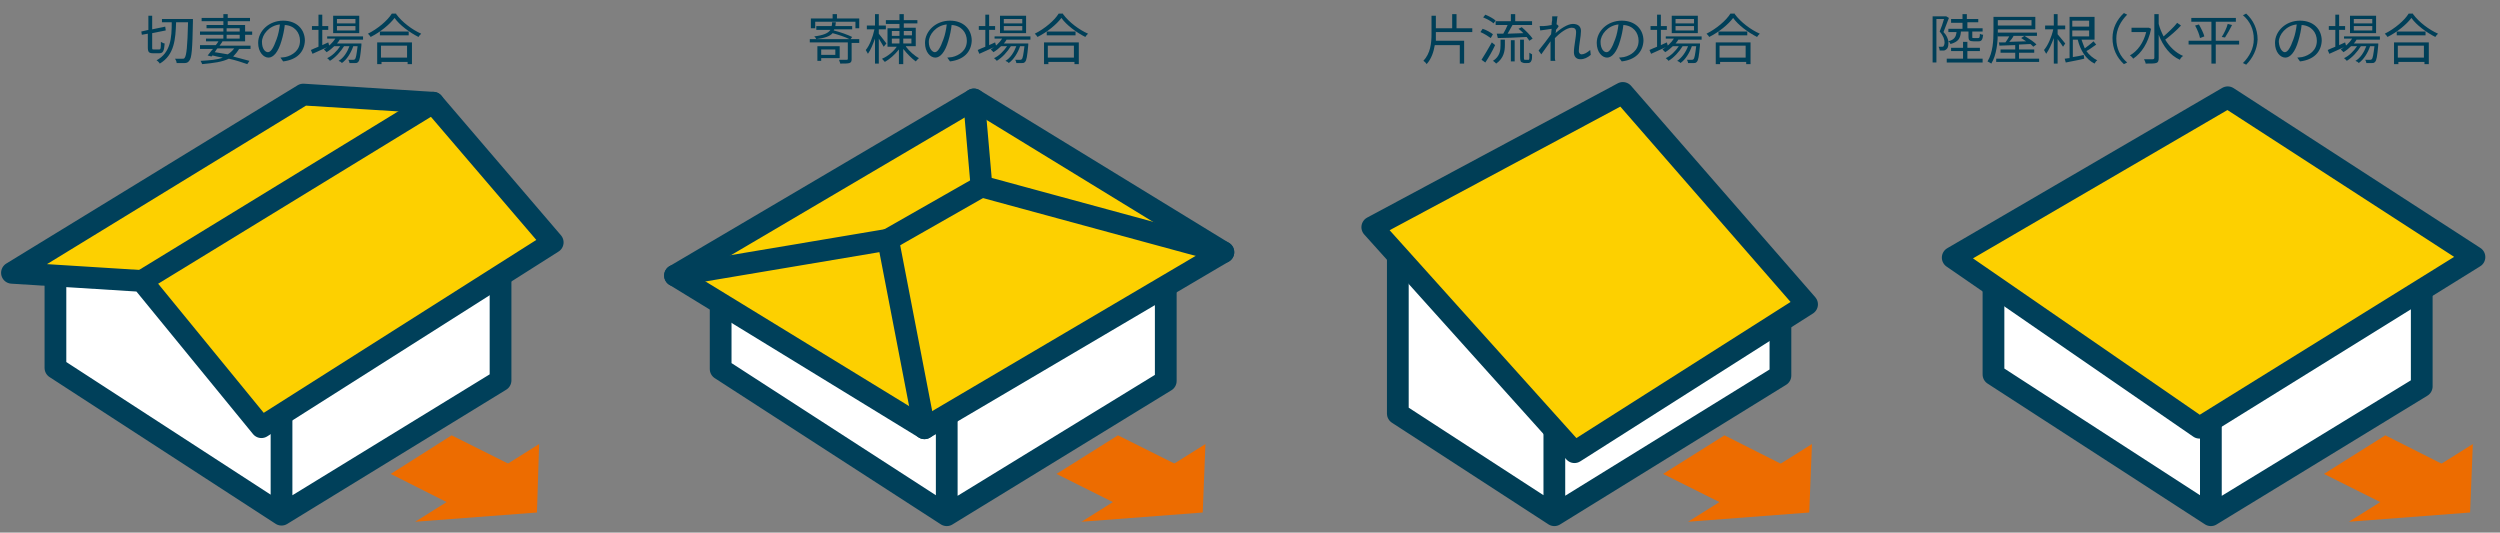 <?xml version="1.0" encoding="utf-8"?>
<!-- Generator: Adobe Illustrator 27.1.1, SVG Export Plug-In . SVG Version: 6.00 Build 0)  -->
<svg version="1.1" id="_レイヤー_2" xmlns="http://www.w3.org/2000/svg" xmlns:xlink="http://www.w3.org/1999/xlink" x="0px"
	 y="0px" viewBox="0 0 460 98" style="enable-background:new 0 0 460 98;" xml:space="preserve">
<rect x="0" y="0" width="460" height="98" fill="#808080" stroke="none"/>
<style type="text/css">
	.st0{enable-background:new    ;}
	.st1{fill:#003F58;}
	.st2{fill:#FFFFFF;stroke:#00405A;stroke-width:4;stroke-linecap:round;stroke-linejoin:round;}
	.st3{fill:#FDD000;stroke:#00405A;stroke-width:4;stroke-linecap:round;stroke-linejoin:round;}
	.st4{fill:none;stroke:#00405A;stroke-width:4;stroke-linecap:round;stroke-linejoin:round;}
	.st5{fill:#ED6C00;}
	.st6{fill:#FFFFFF;stroke:#003E56;stroke-width:4;stroke-linecap:round;stroke-linejoin:round;}
	.st7{fill:#FDD000;stroke:#003E56;stroke-width:4;stroke-linecap:round;stroke-linejoin:round;}
</style>
<g id="_コンテンツ">
	<g class="st0">
		<path class="st1" d="M29.3,9.1c0.3,0,0.3-0.3,0.3-1.4C29.8,7.8,30.1,8,30.3,8c-0.1,1.4-0.3,1.8-1,1.8h-1.1c-0.8,0-1-0.2-1-1.1V6.2
			l-1.1,0.2L26,5.8l1.3-0.3V2.9H28v2.5l2.4-0.5l0.1,0.7L28,6.1v2.6c0,0.4,0,0.4,0.3,0.4H29.3z M35.5,3.5c0,0,0,0.3,0,0.4
			c-0.1,5.1-0.2,6.8-0.7,7.3c-0.2,0.3-0.5,0.4-0.8,0.4c-0.3,0-0.9,0-1.5,0c0-0.2-0.1-0.5-0.3-0.8c0.6,0,1.2,0,1.4,0
			c0.2,0,0.3,0,0.4-0.2c0.3-0.4,0.5-2,0.6-6.5h-2.2c-0.1,3.1-0.3,6-3,7.6c-0.1-0.2-0.4-0.5-0.6-0.6c2.6-1.4,2.8-4.1,2.8-7h-1.8V3.5
			H35.5z"/>
		<path class="st1" d="M40.9,7.7c-0.1,0.2-0.3,0.4-0.5,0.7h5.7v0.6H44c-0.3,0.5-0.7,1-1.1,1.4c1.2,0.3,2.2,0.6,3,0.8l-0.4,0.6
			c-0.9-0.3-2-0.7-3.4-1c-1.2,0.6-2.8,0.8-4.9,1c-0.1-0.2-0.2-0.5-0.3-0.6c1.7-0.1,3.1-0.2,4.1-0.6c-0.6-0.1-1.2-0.2-1.9-0.4
			l-0.2,0.2l-0.7-0.2c0.3-0.3,0.6-0.8,1-1.2h-2.4V8.3h2.9c0.2-0.2,0.3-0.4,0.5-0.7h-2.3V7.1h3.2V6.4h-4.3V5.8h4.3V5.2h-3.1V4.6h3.1
			V3.9h-4V3.3h4V2.6h0.8v0.7h4.1v0.6h-4.1v0.7h3.2v1.2h1.3v0.6h-1.3v1.2H40.9z M40,8.9c-0.2,0.2-0.3,0.5-0.5,0.7
			c0.8,0.1,1.7,0.3,2.4,0.4c0.5-0.3,0.9-0.7,1.2-1.1H40z M41.7,5.8h2.4V5.2h-2.4V5.8z M41.7,7.1h2.4V6.4h-2.4V7.1z"/>
		<path class="st1" d="M52.1,11.3l-0.5-0.7c0.3,0,0.7-0.1,0.9-0.1c1.3-0.3,2.7-1.2,2.7-3c0-1.5-1-2.8-2.8-2.9
			c-0.1,0.9-0.3,1.9-0.6,2.9c-0.6,2.1-1.5,3.1-2.4,3.1c-0.9,0-1.9-1-1.9-2.7c0-2.2,2-4.1,4.6-4.1c2.5,0,4,1.6,4,3.7
			C56,9.6,54.6,11,52.1,11.3z M49.3,9.6c0.5,0,1-0.7,1.6-2.4c0.3-0.8,0.5-1.8,0.6-2.7c-2,0.2-3.3,1.9-3.3,3.2
			C48.2,9,48.8,9.6,49.3,9.6z"/>
		<path class="st1" d="M60.6,8.5c-1.1,0.5-2.2,1-3.1,1.4l-0.3-0.7c0.4-0.2,0.9-0.4,1.4-0.6V5.5h-1.2V4.8h1.2V2.7h0.7v2.1h1.1v0.7
			h-1.1v2.8l1.1-0.5L60.6,8.5z M62.5,7.3c-0.1,0.2-0.3,0.5-0.5,0.7h4.5c0,0,0,0.2,0,0.3c-0.2,2.1-0.3,2.8-0.6,3.1
			c-0.2,0.2-0.3,0.2-0.6,0.2c-0.2,0-0.6,0-1,0c0-0.2-0.1-0.4-0.2-0.6c0.4,0,0.7,0,0.9,0c0.1,0,0.2,0,0.3-0.1
			c0.2-0.2,0.3-0.8,0.5-2.4H65c-0.4,1.2-1.2,2.5-2.1,3.1c-0.1-0.2-0.4-0.3-0.6-0.4c0.9-0.5,1.6-1.6,2-2.7h-1c-0.6,1-1.6,2.1-2.6,2.7
			c-0.1-0.2-0.3-0.3-0.5-0.5c0.9-0.4,1.8-1.3,2.4-2.2h-1.1c-0.4,0.4-0.9,0.8-1.4,1.1c-0.1-0.1-0.4-0.4-0.5-0.5
			c0.8-0.5,1.6-1.2,2.1-2h-1.5V6.7h6.6v0.6H62.5z M66.1,6.1h-4.8V2.9h4.8V6.1z M65.4,3.5H62v0.8h3.4V3.5z M65.4,4.8H62v0.8h3.4V4.8z
			"/>
		<path class="st1" d="M72.9,2.6c1.1,1.5,3,2.9,4.6,3.6c-0.2,0.2-0.4,0.4-0.5,0.6c-1.6-0.8-3.5-2.2-4.4-3.5
			c-0.9,1.2-2.6,2.6-4.4,3.5c-0.1-0.2-0.3-0.4-0.5-0.6c1.8-0.9,3.6-2.4,4.4-3.7H72.9z M69.4,7.8h6.4v4h-0.8v-0.4h-4.8v0.4h-0.8V7.8z
			 M75.2,5.8v0.7h-5.3V5.8H75.2z M70.1,8.4v2.2h4.8V8.4H70.1z"/>
	</g>
	<g class="st0">
		<path class="st1" d="M158.2,7.9h-1.5v3c0,0.4-0.1,0.6-0.4,0.7c-0.3,0.1-0.9,0.1-1.7,0.1c0-0.2-0.2-0.5-0.2-0.7c0.6,0,1.2,0,1.4,0
			c0.2,0,0.2-0.1,0.2-0.2v-3H149V7.2h7.3c-0.8-0.4-2-0.8-3.1-1.1c-0.5,0.6-1.5,0.9-3,1.1c-0.1-0.2-0.2-0.4-0.4-0.5
			c1.7-0.2,2.6-0.6,3-1.2h-2.6V4.8h2.8c0.1-0.2,0.1-0.4,0.1-0.7h0.7c0,0.2-0.1,0.5-0.1,0.7h3.1v0.6h-3.3c0,0.1-0.1,0.1-0.1,0.2
			c1.2,0.3,2.6,0.8,3.4,1.2l-0.3,0.4h1.6V7.9z M149.9,5.2h-0.7V3.4h4V2.6h0.8v0.8h4.1v1.8h-0.7V4h-7.4V5.2z M151.1,10.7v0.5h-0.7
			V8.5h4.1v2.2H151.1z M151.1,9.1v1h2.6v-1H151.1z"/>
		<path class="st1" d="M162.6,8.6c-0.2-0.3-0.6-1-0.9-1.5v4.6H161V7.1c-0.4,1.1-0.8,2.1-1.3,2.8c-0.1-0.2-0.3-0.5-0.4-0.7
			c0.7-0.8,1.3-2.4,1.6-3.8h-1.4V4.7h1.5V2.6h0.7v2.1h1.3v0.7h-1.3v0.8c0.3,0.4,1.2,1.5,1.4,1.8L162.6,8.6z M166.7,8.6
			c0.6,0.8,1.6,1.7,2.4,2.1c-0.2,0.1-0.4,0.4-0.6,0.6c-0.7-0.5-1.6-1.4-2.3-2.3v2.8h-0.8V9.1c-0.7,0.9-1.7,1.8-2.6,2.3
			c-0.1-0.2-0.4-0.4-0.5-0.6c1-0.4,2.1-1.3,2.7-2.2h-1.7V5.2h2.2V4.4H163V3.7h2.5V2.6h0.8v1.1h2.5v0.6h-2.5v0.8h2.2v3.4H166.7z
			 M164.1,6.6h1.4V5.7h-1.4V6.6z M164.1,8h1.4V7.1h-1.4V8z M166.3,5.7v0.8h1.5V5.7H166.3z M167.7,7.1h-1.5V8h1.5V7.1z"/>
		<path class="st1" d="M174.8,11.3l-0.5-0.7c0.3,0,0.7-0.1,0.9-0.1c1.3-0.3,2.7-1.2,2.7-3c0-1.5-1-2.8-2.8-2.9
			c-0.1,0.9-0.3,1.9-0.6,2.9c-0.6,2.1-1.5,3.1-2.4,3.1c-0.9,0-1.9-1-1.9-2.7c0-2.2,2-4.1,4.6-4.1c2.5,0,4,1.6,4,3.7
			C178.7,9.6,177.3,11,174.8,11.3z M172,9.6c0.5,0,1-0.7,1.6-2.4c0.3-0.8,0.5-1.8,0.6-2.7c-2,0.2-3.3,1.9-3.3,3.2
			C170.9,9,171.6,9.6,172,9.6z"/>
		<path class="st1" d="M183.3,8.5c-1.1,0.5-2.2,1-3.1,1.4l-0.3-0.7c0.4-0.2,0.9-0.4,1.4-0.6V5.5h-1.2V4.8h1.2V2.7h0.7v2.1h1.1v0.7
			H182v2.8l1.1-0.5L183.3,8.5z M185.2,7.3c-0.1,0.2-0.3,0.5-0.5,0.7h4.5c0,0,0,0.2,0,0.3c-0.2,2.1-0.3,2.8-0.6,3.1
			c-0.2,0.2-0.3,0.2-0.6,0.2c-0.2,0-0.6,0-1,0c0-0.2-0.1-0.4-0.2-0.6c0.4,0,0.7,0,0.9,0c0.1,0,0.2,0,0.3-0.1
			c0.2-0.2,0.3-0.8,0.5-2.4h-0.8c-0.4,1.2-1.2,2.5-2.1,3.1c-0.1-0.2-0.4-0.3-0.6-0.4c0.9-0.5,1.6-1.6,2-2.7h-1
			c-0.6,1-1.6,2.1-2.6,2.7c-0.1-0.2-0.3-0.3-0.5-0.5c0.9-0.4,1.8-1.3,2.4-2.2h-1.1c-0.4,0.4-0.9,0.8-1.4,1.1
			c-0.1-0.1-0.4-0.4-0.5-0.5c0.8-0.5,1.6-1.2,2.1-2H183V6.7h6.6v0.6H185.2z M188.8,6.1H184V2.9h4.8V6.1z M188.1,3.5h-3.4v0.8h3.4
			V3.5z M188.1,4.8h-3.4v0.8h3.4V4.8z"/>
		<path class="st1" d="M195.6,2.6c1.1,1.5,3,2.9,4.6,3.6c-0.2,0.2-0.4,0.4-0.5,0.6c-1.6-0.8-3.5-2.2-4.4-3.5
			c-0.9,1.2-2.6,2.6-4.4,3.5c-0.1-0.2-0.3-0.4-0.5-0.6c1.8-0.9,3.6-2.4,4.4-3.7H195.6z M192.1,7.8h6.4v4h-0.8v-0.4h-4.8v0.4h-0.8
			V7.8z M197.9,5.8v0.7h-5.3V5.8H197.9z M192.8,8.4v2.2h4.8V8.4H192.8z"/>
	</g>
	<g class="st0">
		<path class="st1" d="M264.2,6.2c0,0.4,0,0.9,0,1.3h5.2v4.2h-0.8V8.3H264c-0.2,1.2-0.6,2.5-1.5,3.5c-0.1-0.2-0.4-0.5-0.6-0.6
			c1.3-1.4,1.5-3.2,1.5-5V2.9h0.8v2.3h3V2.6h0.8v2.6h2.9v0.7h-6.7V6.2z"/>
		<path class="st1" d="M274.3,7c-0.4-0.3-1.2-0.8-1.9-1.1l0.4-0.6c0.7,0.2,1.5,0.7,1.9,1L274.3,7z M275.1,8.3
			c-0.5,1.1-1.2,2.3-1.8,3.2l-0.7-0.5c0.5-0.8,1.3-2.1,1.9-3.2L275.1,8.3z M274.8,4.3c-0.4-0.4-1.2-0.8-1.9-1.1l0.4-0.5
			c0.7,0.3,1.5,0.7,1.9,1.1L274.8,4.3z M276.2,7.3h0.7v1c0,1.1-0.2,2.4-1.6,3.4c-0.1-0.1-0.4-0.4-0.6-0.5c1.3-0.8,1.4-2,1.4-2.9V7.3
			z M275.4,6.2c0.4,0,0.8,0,1.2,0c0.3-0.5,0.6-1.1,0.8-1.6h-2.2V3.9h2.8V2.6h0.8v1.3h3.1v0.7h-3.6c-0.3,0.5-0.6,1.1-0.9,1.6
			c0.9,0,1.9-0.1,2.9-0.1c-0.3-0.3-0.6-0.6-0.9-0.8l0.6-0.3c0.7,0.6,1.6,1.5,2,2.1l-0.6,0.4c-0.1-0.2-0.3-0.4-0.5-0.7
			c-1.9,0.1-3.9,0.2-5.3,0.2L275.4,6.2z M278,7.4h0.7v3.9H278V7.4z M281.1,11c0.1,0,0.2,0,0.2,0c0,0,0.1-0.1,0.1-0.3
			c0-0.2,0-0.5,0-1c0.1,0.1,0.4,0.2,0.5,0.3c0,0.4,0,1-0.1,1.1c-0.1,0.2-0.1,0.3-0.3,0.4c-0.1,0.1-0.3,0.1-0.5,0.1h-0.5
			c-0.2,0-0.4-0.1-0.6-0.2c-0.1-0.1-0.2-0.3-0.2-0.9V7.3h0.7v3.3c0,0.2,0,0.3,0.1,0.4c0,0,0.1,0,0.2,0H281.1z"/>
		<path class="st1" d="M285.6,3l1,0c-0.1,0.2-0.1,0.8-0.2,1.5c0,0,0,0,0.1,0l0.3,0.3c-0.1,0.2-0.3,0.5-0.5,0.7c0,0.2,0,0.4-0.1,0.6
			c0.8-0.7,2.2-1.7,3.2-1.7c1,0,1.5,0.5,1.5,1.3c0,1-0.4,2.7-0.4,3.7c0,0.3,0.2,0.6,0.5,0.6c0.5,0,1-0.3,1.6-0.8l0.1,0.9
			c-0.6,0.5-1.2,0.8-1.9,0.8c-0.7,0-1.2-0.4-1.2-1.3c0-1.1,0.4-2.7,0.4-3.7c0-0.6-0.3-0.8-0.8-0.8c-0.9,0-2.1,0.9-3.1,1.9
			c0,0.4,0,0.8,0,1.2c0,0.9,0,1.5,0,2.4c0,0.2,0,0.4,0.1,0.6h-0.9c0-0.2,0-0.4,0-0.6c0-1,0-1.5,0-2.6c0-0.1,0-0.2,0-0.4
			c-0.5,0.7-1.2,1.7-1.7,2.4l-0.5-0.7c0.6-0.7,1.8-2.3,2.3-3c0-0.3,0.1-0.7,0.1-1c-0.5,0.1-1.4,0.2-2.1,0.3l-0.1-0.8
			c0.2,0,0.4,0,0.7,0c0.3,0,1-0.1,1.5-0.2c0-0.5,0.1-0.8,0.1-0.9C285.6,3.5,285.6,3.3,285.6,3z"/>
		<path class="st1" d="M298.4,11.3l-0.5-0.7c0.3,0,0.7-0.1,0.9-0.1c1.3-0.3,2.7-1.2,2.7-3c0-1.5-1-2.8-2.8-2.9
			c-0.1,0.9-0.3,1.9-0.6,2.9c-0.6,2.1-1.5,3.1-2.4,3.1c-0.9,0-1.9-1-1.9-2.7c0-2.2,2-4.1,4.6-4.1c2.5,0,4,1.6,4,3.7
			C302.3,9.6,300.9,11,298.4,11.3z M295.6,9.6c0.5,0,1-0.7,1.6-2.4c0.3-0.8,0.5-1.8,0.6-2.7c-2,0.2-3.3,1.9-3.3,3.2
			C294.5,9,295.1,9.6,295.6,9.6z"/>
		<path class="st1" d="M306.9,8.5c-1.1,0.5-2.2,1-3.1,1.4l-0.3-0.7c0.4-0.2,0.9-0.4,1.4-0.6V5.5h-1.2V4.8h1.2V2.7h0.7v2.1h1.1v0.7
			h-1.1v2.8l1.1-0.5L306.9,8.5z M308.8,7.3c-0.1,0.2-0.3,0.5-0.5,0.7h4.5c0,0,0,0.2,0,0.3c-0.2,2.1-0.3,2.8-0.6,3.1
			c-0.2,0.2-0.3,0.2-0.6,0.2c-0.2,0-0.6,0-1,0c0-0.2-0.1-0.4-0.2-0.6c0.4,0,0.7,0,0.9,0c0.1,0,0.2,0,0.3-0.1
			c0.2-0.2,0.3-0.8,0.5-2.4h-0.8c-0.4,1.2-1.2,2.5-2.1,3.1c-0.1-0.2-0.4-0.3-0.6-0.4c0.8-0.5,1.6-1.6,2-2.7h-1
			c-0.6,1-1.6,2.1-2.6,2.7c-0.1-0.2-0.3-0.3-0.5-0.5c0.9-0.4,1.8-1.3,2.4-2.2h-1.1c-0.4,0.4-0.9,0.8-1.4,1.1
			c-0.1-0.1-0.4-0.4-0.5-0.5c0.8-0.5,1.6-1.2,2.1-2h-1.5V6.7h6.6v0.6H308.8z M312.4,6.1h-4.8V2.9h4.8V6.1z M311.7,3.5h-3.4v0.8h3.4
			V3.5z M311.7,4.8h-3.4v0.8h3.4V4.8z"/>
		<path class="st1" d="M319.2,2.6c1.1,1.5,3,2.9,4.6,3.6c-0.2,0.2-0.4,0.4-0.5,0.6c-1.6-0.8-3.5-2.2-4.4-3.5
			c-0.9,1.2-2.6,2.6-4.4,3.5c-0.1-0.2-0.3-0.4-0.5-0.6c1.8-0.9,3.6-2.4,4.4-3.7H319.2z M315.7,7.8h6.4v4h-0.8v-0.4h-4.8v0.4h-0.8
			V7.8z M321.5,5.8v0.7h-5.3V5.8H321.5z M316.4,8.4v2.2h4.8V8.4H316.4z"/>
	</g>
	<g class="st0">
		<path class="st1" d="M360.8,5.9c-0.1,1.2-0.5,1.8-1.9,2.2c-0.1-0.2-0.2-0.4-0.4-0.5c0,0.1,0,0.3,0,0.4c0,0.5-0.1,0.9-0.4,1.1
			c-0.1,0.1-0.3,0.2-0.5,0.2c-0.2,0-0.5,0-0.7,0c0-0.2-0.1-0.5-0.2-0.7c0.2,0,0.4,0,0.6,0c0.1,0,0.3,0,0.3-0.1
			c0.1-0.1,0.2-0.4,0.2-0.7c0-0.5-0.2-1.2-0.9-2c0.3-0.7,0.6-1.6,0.8-2.3h-1.4v8h-0.7V3h2.4l0.1,0l0.5,0.3c-0.3,0.8-0.7,1.8-1,2.6
			c0.6,0.6,0.8,1.2,0.9,1.7c1.1-0.3,1.4-0.8,1.5-1.7h-1.5V5.3h2.6V4.2h-2.1V3.5h2.1V2.6h0.8v0.9h2.1v0.6H362v1.1h2.8v0.6h-1.9v1
			c0,0.2,0,0.2,0.3,0.2h0.8c0.2,0,0.3-0.1,0.3-0.8c0.1,0.1,0.4,0.2,0.6,0.2c-0.1,0.9-0.3,1.2-0.8,1.2h-1c-0.7,0-0.9-0.2-0.9-0.8v-1
			H360.8z M364.8,10.8v0.7h-6.6v-0.7h3V9.4H359V8.8h2.2V7.7h0.8v1.1h2.3v0.6H362v1.4H364.8z"/>
		<path class="st1" d="M367.6,5.9c0,1.7-0.2,4.2-1.2,5.8c-0.1-0.1-0.5-0.3-0.7-0.4c1-1.6,1.1-3.9,1.1-5.5V3.1h7.7v2.3h-6.9V5.9z
			 M375.2,10.8v0.6h-7.9v-0.6h3.5V9.7h-2.7V9.1h2.7V8.3c-1.1,0-2.1,0.1-2.9,0.1l-0.1-0.6l1.2,0c0.2-0.3,0.5-0.7,0.7-1.1h-2.1V6h7.2
			v0.6h-4.3c-0.2,0.4-0.5,0.8-0.8,1.1c1,0,2-0.1,3.1-0.1c-0.3-0.2-0.6-0.4-0.9-0.6l0.6-0.4c0.8,0.5,1.8,1.1,2.2,1.6l-0.6,0.4
			c-0.1-0.2-0.3-0.3-0.5-0.5l-2.1,0.1v0.9h2.8v0.6h-2.8v1.1H375.2z M367.6,3.7v1h6.2v-1H367.6z"/>
		<path class="st1" d="M379.6,8.6c-0.2-0.3-0.6-0.9-1-1.4v4.5h-0.7V7c-0.4,1.1-0.9,2.2-1.4,2.9c-0.1-0.2-0.3-0.5-0.4-0.7
			c0.7-0.8,1.4-2.4,1.7-3.8h-1.5V4.7h1.6V2.6h0.7v2.1h1.4v0.7h-1.4v0.9c0.3,0.4,1.2,1.4,1.4,1.7L379.6,8.6z M385.7,8.2
			c-0.6,0.4-1.2,0.9-1.8,1.2c0.5,0.7,1.2,1.3,2,1.7c-0.2,0.1-0.4,0.4-0.5,0.6c-1.6-0.8-2.6-2.4-3.1-4.4h-0.9v3.2
			c0.6-0.1,1.3-0.2,2-0.4l0.1,0.7c-1.2,0.3-2.5,0.5-3.4,0.7l-0.2-0.7c0.3,0,0.5-0.1,0.9-0.1V3.1h4.6v4.2H383
			c0.2,0.6,0.4,1.1,0.6,1.6c0.5-0.4,1.2-0.9,1.6-1.3L385.7,8.2z M381.3,3.8v1.1h3.1V3.8H381.3z M381.3,6.7h3.1V5.6h-3.1V6.7z"/>
		<path class="st1" d="M390.8,2.4l0.6,0.3c-1.2,1.2-2,2.7-2,4.4c0,1.8,0.7,3.3,2,4.4l-0.6,0.3c-1.3-1.2-2.1-2.8-2.1-4.8
			C388.7,5.2,389.5,3.6,390.8,2.4z"/>
		<path class="st1" d="M395.8,5.3c-0.5,2.6-1.8,4.5-3.3,5.5c-0.1-0.2-0.4-0.5-0.6-0.6c1.4-0.8,2.5-2.3,3-4.3h-2.7V5.1h3.1l0.1,0
			L395.8,5.3z M401.3,4.7c-0.8,0.9-2,1.9-2.9,2.6c0.8,1.3,1.9,2.4,3.3,3c-0.2,0.1-0.5,0.4-0.6,0.7c-1.8-0.8-3.1-2.5-3.9-4.6v4.3
			c0,0.5-0.1,0.8-0.5,0.9c-0.3,0.1-1,0.1-1.9,0.1c0-0.2-0.2-0.6-0.3-0.8c0.8,0,1.4,0,1.6,0c0.2,0,0.3-0.1,0.3-0.3v-8h0.8v1.8
			c0.2,0.8,0.5,1.5,0.9,2.3c0.8-0.7,1.9-1.7,2.5-2.5L401.3,4.7z"/>
		<path class="st1" d="M412,8.2h-4.3v3.5h-0.8V8.2h-4.2V7.5h4.2V4h-3.7V3.3h8.2V4h-3.7v3.5h4.3V8.2z M404.6,4.5
			c0.4,0.7,0.9,1.7,1,2.2L404.8,7c-0.1-0.6-0.5-1.6-0.9-2.3L404.6,4.5z M408.8,6.8c0.4-0.6,0.9-1.6,1.1-2.4l0.8,0.2
			c-0.4,0.8-0.9,1.7-1.3,2.3L408.8,6.8z"/>
		<path class="st1" d="M413.3,11.9l-0.6-0.3c1.2-1.2,2-2.7,2-4.4c0-1.8-0.7-3.3-2-4.4l0.6-0.3c1.3,1.2,2.1,2.8,2.1,4.8
			C415.3,9.1,414.5,10.7,413.3,11.9z"/>
		<path class="st1" d="M423.2,11.3l-0.5-0.7c0.3,0,0.7-0.1,0.9-0.1c1.3-0.3,2.7-1.2,2.7-3c0-1.5-1-2.8-2.8-2.9
			c-0.1,0.9-0.3,1.9-0.6,2.9c-0.6,2.1-1.5,3.1-2.4,3.1c-0.9,0-1.9-1-1.9-2.7c0-2.2,2-4.1,4.6-4.1c2.5,0,4,1.6,4,3.7
			C427.1,9.6,425.7,11,423.2,11.3z M420.4,9.6c0.5,0,1-0.7,1.6-2.4c0.3-0.8,0.5-1.8,0.6-2.7c-2,0.2-3.3,1.9-3.3,3.2
			C419.4,9,420,9.6,420.4,9.6z"/>
		<path class="st1" d="M431.7,8.5c-1.1,0.5-2.2,1-3.1,1.4l-0.3-0.7c0.4-0.2,0.9-0.4,1.4-0.6V5.5h-1.2V4.8h1.2V2.7h0.7v2.1h1.1v0.7
			h-1.1v2.8l1.1-0.5L431.7,8.5z M433.6,7.3c-0.1,0.2-0.3,0.5-0.5,0.7h4.5c0,0,0,0.2,0,0.3c-0.2,2.1-0.3,2.8-0.6,3.1
			c-0.2,0.2-0.3,0.2-0.6,0.2c-0.2,0-0.6,0-1,0c0-0.2-0.1-0.4-0.2-0.6c0.4,0,0.7,0,0.9,0c0.1,0,0.2,0,0.3-0.1
			c0.2-0.2,0.3-0.8,0.5-2.4h-0.8c-0.4,1.2-1.2,2.5-2.1,3.1c-0.1-0.2-0.4-0.3-0.6-0.4c0.9-0.5,1.6-1.6,2-2.7h-1
			c-0.6,1-1.6,2.1-2.6,2.7c-0.1-0.2-0.3-0.3-0.5-0.5c0.9-0.4,1.8-1.3,2.4-2.2h-1.1c-0.4,0.4-0.9,0.8-1.4,1.1
			c-0.1-0.1-0.4-0.4-0.5-0.5c0.8-0.5,1.6-1.2,2.1-2h-1.5V6.7h6.6v0.6H433.6z M437.2,6.1h-4.8V2.9h4.8V6.1z M436.5,3.5h-3.4v0.8h3.4
			V3.5z M436.5,4.8h-3.4v0.8h3.4V4.8z"/>
		<path class="st1" d="M444,2.6c1.1,1.5,3,2.9,4.6,3.6c-0.2,0.2-0.4,0.4-0.5,0.6c-1.6-0.8-3.5-2.2-4.4-3.5c-0.9,1.2-2.6,2.6-4.4,3.5
			c-0.1-0.2-0.3-0.4-0.5-0.6c1.8-0.9,3.6-2.4,4.4-3.7H444z M440.5,7.8h6.4v4h-0.8v-0.4h-4.8v0.4h-0.8V7.8z M446.3,5.8v0.7H441V5.8
			H446.3z M441.2,8.4v2.2h4.8V8.4H441.2z"/>
	</g>
</g>
<g id="_屋根">
	<g>
		<polyline class="st2" points="51.8,94.7 10.2,67.7 10.2,49.1 92.1,51.4 92.1,70 51.8,94.7 51.8,68.9 		"/>
		<polygon class="st3" points="55.8,17.4 2.2,50.2 26.1,51.7 48.1,78.6 101.7,44.6 79.7,18.9 		"/>
		<line class="st4" x1="26.1" y1="51.7" x2="79.7" y2="18.9"/>
	</g>
	<g>
		<polyline class="st2" points="174.2,94.8 132.6,67.9 132.6,54.9 214.5,51.5 214.5,70.1 174.2,94.8 174.2,76.9 		"/>
		<polygon class="st3" points="179.2,18.3 225.1,46.4 170.1,78.8 124.2,50.7 		"/>
		<polyline class="st4" points="179.2,18.3 180.6,34.3 225.1,46.4 		"/>
		<polyline class="st4" points="124.2,50.7 163.4,44.1 170.1,78.8 		"/>
		<line class="st4" x1="163.4" y1="44.1" x2="180.6" y2="34.3"/>
	</g>
	<g>
		<polyline class="st2" points="406.8,77.6 406.8,94.8 445.6,71.1 445.6,53.8 366.8,52.7 366.8,68.9 406.8,94.8 		"/>
		<polygon class="st3" points="409.9,17.9 359.3,47.4 404.7,78.7 455.3,47.3 		"/>
	</g>
	<g>
		<polygon class="st5" points="94.9,86 83.6,93.1 71.9,87.2 83.1,80.1 		"/>
		<polygon class="st5" points="98.8,94.3 76.4,96 99.2,81.7 		"/>
	</g>
	<g>
		<polygon class="st5" points="217.5,86 206.2,93.1 194.4,87.2 205.7,80.1 		"/>
		<polygon class="st5" points="221.3,94.3 199,96 221.8,81.7 		"/>
	</g>
	<g>
		<polygon class="st5" points="329,86 317.8,93.1 306,87.2 317.3,80.1 		"/>
		<polygon class="st5" points="332.9,94.3 310.6,96 333.4,81.7 		"/>
	</g>
	<g>
		<polygon class="st5" points="450.6,86 439.4,93.1 427.6,87.2 438.9,80.1 		"/>
		<polygon class="st5" points="454.5,94.3 432.2,96 455,81.7 		"/>
	</g>
	<g>
		<polyline class="st6" points="286,79.6 286,94.8 327.6,69.1 327.6,53.8 257.2,45.9 257.2,76.1 286,94.8 		"/>
		<polygon class="st7" points="332.5,56 289.7,83.2 252.5,41.8 298.6,17.1 		"/>
	</g>
</g>
</svg>
